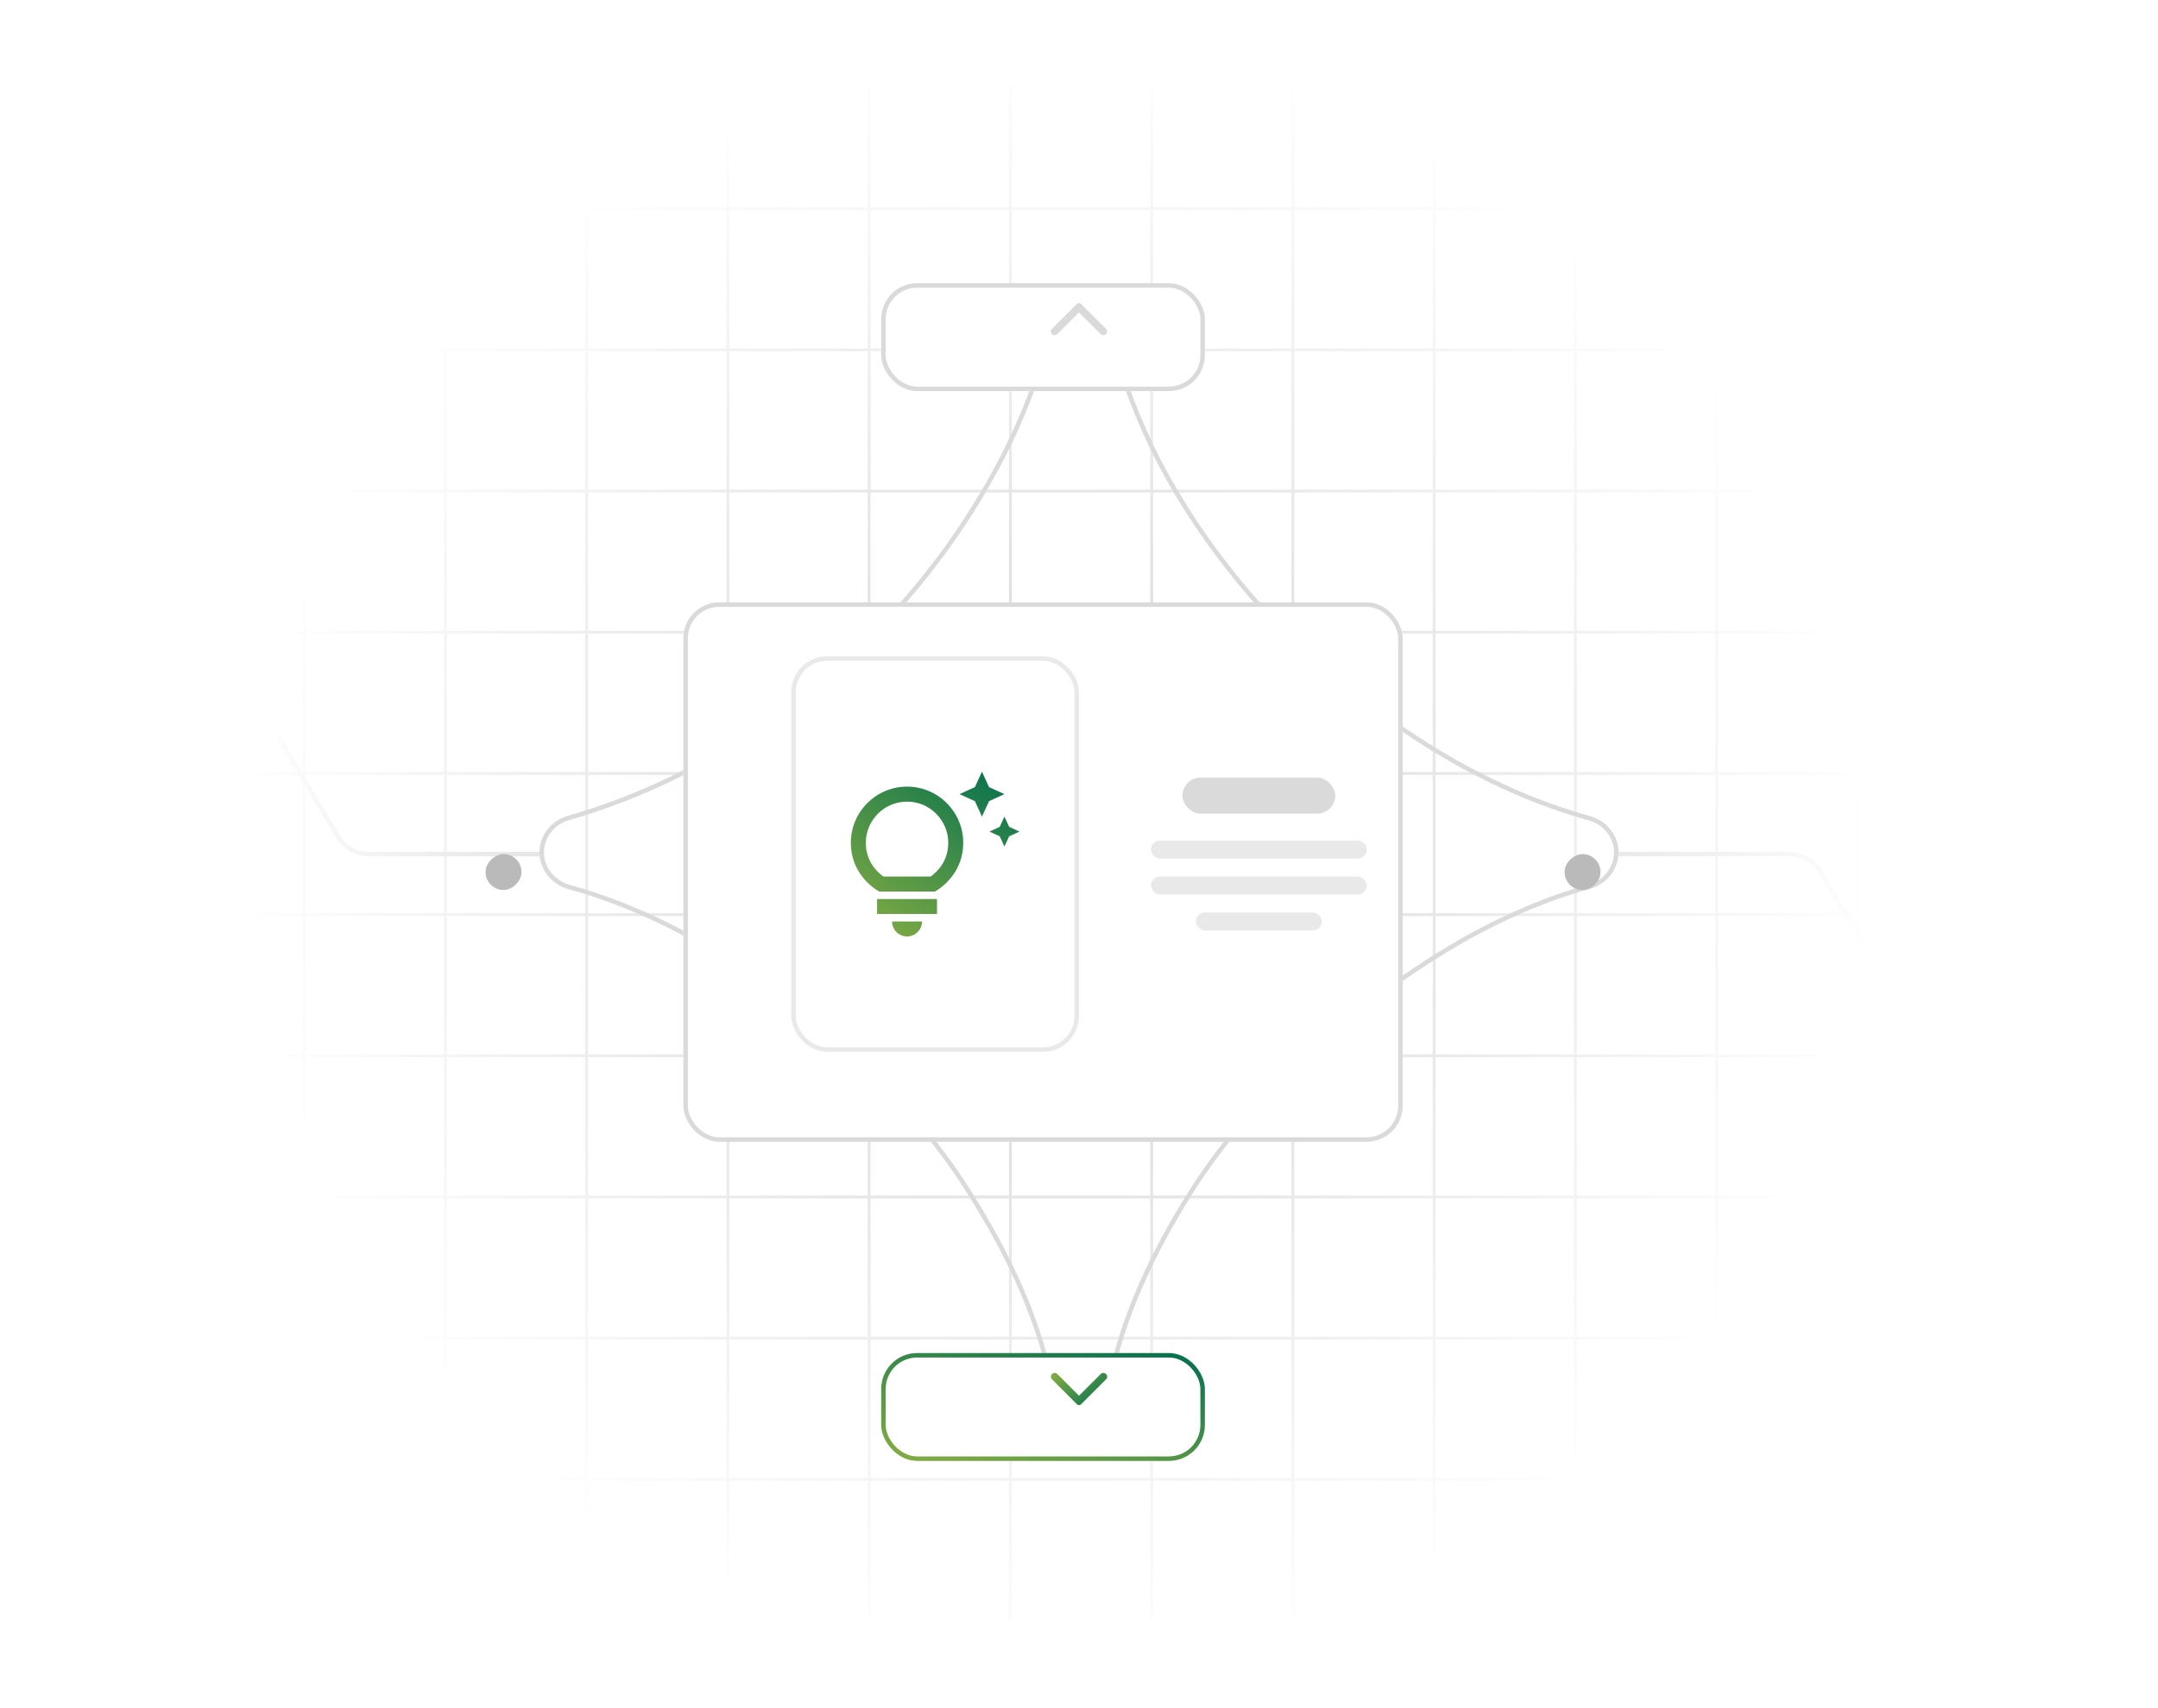 <svg width="480" height="380" viewBox="0 0 480 380" fill="none" xmlns="http://www.w3.org/2000/svg">
<mask id="mask0_11725_2904" style="mask-type:alpha" maskUnits="userSpaceOnUse" x="0" y="0" width="480" height="380">
<rect width="480" height="380" rx="16" fill="#D9D9D9"/>
</mask>
<g mask="url(#mask0_11725_2904)">
<path fill-rule="evenodd" clip-rule="evenodd" d="M626.883 329.427L626.883 328.797L602.07 328.797L602.07 298.013L626.883 298.013L626.883 297.383L602.07 297.383L602.07 266.599L626.883 266.599L626.883 265.969L602.07 265.969L602.07 235.192L626.883 235.192L626.883 234.562L602.07 234.562L602.07 203.786L626.883 203.786L626.883 203.156L602.07 203.156L602.07 172.38L626.883 172.38L626.883 171.75L602.07 171.75L602.07 140.958L626.883 140.958L626.883 140.328L602.07 140.328L602.07 109.56L626.883 109.56L626.883 108.93L602.07 108.93L602.07 78.146L626.883 78.146L626.883 77.516L602.07 77.516L602.07 46.739L626.883 46.739L626.883 46.109L602.07 46.109L602.07 18.781L601.44 18.781L601.44 46.109L570.648 46.109L570.648 18.781L570.018 18.781L570.018 46.109L539.234 46.109L539.234 18.781L538.604 18.781L538.604 46.109L507.812 46.109L507.812 18.781L507.182 18.781L507.182 46.109L476.406 46.109L476.406 18.781L475.776 18.781L475.776 46.109L444.984 46.109L444.984 18.781L444.354 18.781L444.354 46.109L413.562 46.109L413.562 18.781L412.932 18.781L412.932 46.109L382.148 46.109L382.148 18.781L381.518 18.781L381.518 46.109L350.727 46.109L350.727 18.781L350.096 18.781L350.096 46.109L319.312 46.109L319.312 18.781L318.682 18.781L318.682 46.109L287.891 46.109L287.891 18.781L287.26 18.781L287.26 46.109L256.477 46.109L256.477 18.781L255.846 18.781L255.846 46.109L225.055 46.109L225.055 18.781L224.425 18.781L224.425 46.109L193.633 46.109L193.633 18.781L193.003 18.781L193.003 46.109L162.227 46.109L162.227 18.781L161.596 18.781L161.596 46.109L130.805 46.109L130.805 18.781L130.175 18.781L130.175 46.109L99.391 46.109L99.391 18.781L98.76 18.781L98.76 46.109L67.969 46.109L67.969 18.781L67.339 18.781L67.339 46.109L36.547 46.109L36.547 18.781L35.917 18.781L35.917 46.109L5.133 46.109L5.133 18.781L4.503 18.781L4.503 46.109L-26.289 46.109L-26.289 18.781L-26.919 18.781L-26.919 46.109L-57.703 46.109L-57.703 18.781L-58.333 18.781L-58.333 46.109L-89.125 46.109L-89.125 18.781L-89.755 18.781L-89.755 46.109L-145.998 46.109L-145.998 46.739L-89.755 46.739L-89.755 77.516L-145.998 77.516L-145.998 78.146L-89.755 78.146L-89.755 108.93L-145.998 108.93L-145.998 109.56L-89.755 109.56L-89.755 140.328L-145.998 140.328L-145.998 140.958L-89.755 140.958L-89.755 171.75L-145.998 171.75L-145.998 172.38L-89.755 172.38L-89.755 203.156L-145.998 203.156L-145.998 203.786L-89.755 203.786L-89.755 234.562L-145.998 234.562L-145.998 235.192L-89.755 235.192L-89.755 265.969L-145.998 265.969L-145.998 266.599L-89.755 266.599L-89.755 297.383L-145.998 297.383L-145.998 298.013L-89.755 298.013L-89.755 328.797L-145.998 328.797L-145.998 329.427L-89.755 329.427L-89.755 360.214L-89.125 360.214L-89.125 329.427L-58.333 329.427L-58.333 360.214L-57.703 360.214L-57.703 329.427L-26.919 329.427L-26.919 360.214L-26.289 360.214L-26.289 329.427L4.503 329.427L4.503 360.214L5.133 360.214L5.133 329.427L35.917 329.427L35.917 360.214L36.547 360.214L36.547 329.427L67.339 329.427L67.339 360.214L67.969 360.214L67.969 329.427L98.76 329.427L98.76 360.214L99.391 360.214L99.391 329.427L130.175 329.427L130.175 360.214L130.805 360.214L130.805 329.427L161.596 329.427L161.596 360.214L162.227 360.214L162.227 329.427L193.003 329.427L193.003 360.214L193.633 360.214L193.633 329.427L224.425 329.427L224.425 360.214L225.055 360.214L225.055 329.427L255.846 329.427L255.846 360.214L256.477 360.214L256.477 329.427L287.26 329.427L287.26 360.214L287.891 360.214L287.891 329.427L318.682 329.427L318.682 360.214L319.312 360.214L319.312 329.427L350.096 329.427L350.096 360.214L350.727 360.214L350.727 329.427L381.518 329.427L381.518 360.214L382.148 360.214L382.148 329.427L412.932 329.427L412.932 360.214L413.562 360.214L413.562 329.427L444.354 329.427L444.354 360.214L444.984 360.214L444.984 329.427L475.776 329.427L475.776 360.214L476.406 360.214L476.406 329.427L507.182 329.427L507.182 360.214L507.812 360.214L507.812 329.427L538.604 329.427L538.604 360.214L539.234 360.214L539.234 329.427L570.018 329.427L570.018 360.214L570.648 360.214L570.648 329.427L601.44 329.427L601.44 360.214L602.07 360.214L602.07 329.427L626.883 329.427ZM-89.125 328.797L-58.333 328.797L-58.333 298.013L-89.125 298.013L-89.125 328.797ZM-89.125 297.383L-58.333 297.383L-58.333 266.599L-89.125 266.599L-89.125 297.383ZM-89.125 265.969L-58.333 265.969L-58.333 235.192L-89.125 235.192L-89.125 265.969ZM-89.125 234.562L-58.333 234.562L-58.333 203.786L-89.125 203.786L-89.125 234.562ZM-89.125 203.156L-58.333 203.156L-58.333 172.38L-89.125 172.38L-89.125 203.156ZM-89.125 171.75L-58.333 171.75L-58.333 140.958L-89.125 140.958L-89.125 171.75ZM-89.125 140.328L-58.333 140.328L-58.333 109.56L-89.125 109.56L-89.125 140.328ZM-89.125 108.93L-58.333 108.93L-58.333 78.146L-89.125 78.146L-89.125 108.93ZM-89.125 77.516L-58.333 77.516L-58.333 46.739L-89.125 46.739L-89.125 77.516ZM-57.703 77.516L-57.703 46.739L-26.919 46.739L-26.919 77.516L-57.703 77.516ZM-57.703 108.93L-57.703 78.146L-26.919 78.146L-26.919 108.93L-57.703 108.93ZM-57.703 140.328L-57.703 109.56L-26.919 109.56L-26.919 140.328L-57.703 140.328ZM-57.703 171.75L-57.703 140.958L-26.919 140.958L-26.919 171.75L-57.703 171.75ZM-57.703 203.156L-57.703 172.38L-26.919 172.38L-26.919 203.156L-57.703 203.156ZM-57.703 234.562L-57.703 203.786L-26.919 203.786L-26.919 234.562L-57.703 234.562ZM-57.703 265.969L-57.703 235.192L-26.919 235.192L-26.919 265.969L-57.703 265.969ZM-57.703 297.383L-57.703 266.599L-26.919 266.599L-26.919 297.383L-57.703 297.383ZM-57.703 328.797L-57.703 298.013L-26.919 298.013L-26.919 328.797L-57.703 328.797ZM-26.289 328.797L4.503 328.797L4.503 298.013L-26.289 298.013L-26.289 328.797ZM-26.289 297.383L4.503 297.383L4.503 266.599L-26.289 266.599L-26.289 297.383ZM-26.289 265.969L4.503 265.969L4.503 235.192L-26.289 235.192L-26.289 265.969ZM-26.289 234.562L4.503 234.562L4.503 203.786L-26.289 203.786L-26.289 234.562ZM-26.289 203.156L4.503 203.156L4.503 172.38L-26.289 172.38L-26.289 203.156ZM-26.289 171.75L4.503 171.75L4.503 140.958L-26.289 140.958L-26.289 171.75ZM-26.289 140.328L4.503 140.328L4.503 109.56L-26.289 109.56L-26.289 140.328ZM-26.289 108.93L4.503 108.93L4.503 78.146L-26.289 78.146L-26.289 108.93ZM-26.289 77.516L4.503 77.516L4.503 46.739L-26.289 46.739L-26.289 77.516ZM5.133 77.516L5.133 46.739L35.917 46.739L35.917 77.516L5.133 77.516ZM5.133 108.93L5.133 78.146L35.917 78.146L35.917 108.93L5.133 108.93ZM5.133 140.328L5.133 109.56L35.917 109.56L35.917 140.328L5.133 140.328ZM5.133 171.75L5.133 140.958L35.917 140.958L35.917 171.75L5.133 171.75ZM5.133 203.156L5.133 172.38L35.917 172.38L35.917 203.156L5.133 203.156ZM5.133 234.562L5.133 203.786L35.917 203.786L35.917 234.562L5.133 234.562ZM5.133 265.969L5.133 235.192L35.917 235.192L35.917 265.969L5.133 265.969ZM5.133 297.383L5.133 266.599L35.917 266.599L35.917 297.383L5.133 297.383ZM5.133 328.797L5.133 298.013L35.917 298.013L35.917 328.797L5.133 328.797ZM36.547 328.797L67.339 328.797L67.339 298.013L36.547 298.013L36.547 328.797ZM36.547 297.383L67.339 297.383L67.339 266.599L36.547 266.599L36.547 297.383ZM36.547 265.969L67.339 265.969L67.339 235.192L36.547 235.192L36.547 265.969ZM36.547 234.562L67.339 234.562L67.339 203.786L36.547 203.786L36.547 234.562ZM36.547 203.156L67.339 203.156L67.339 172.38L36.547 172.38L36.547 203.156ZM36.547 171.75L67.339 171.75L67.339 140.958L36.547 140.958L36.547 171.75ZM36.547 140.328L67.339 140.328L67.339 109.56L36.547 109.56L36.547 140.328ZM36.547 108.93L67.339 108.93L67.339 78.146L36.547 78.146L36.547 108.93ZM36.547 77.516L67.339 77.516L67.339 46.739L36.547 46.739L36.547 77.516ZM67.969 77.516L67.969 46.739L98.76 46.739L98.76 77.516L67.969 77.516ZM67.969 108.93L67.969 78.146L98.76 78.146L98.76 108.93L67.969 108.93ZM67.969 140.328L67.969 109.56L98.76 109.56L98.76 140.328L67.969 140.328ZM67.969 171.75L67.969 140.958L98.76 140.958L98.76 171.75L67.969 171.75ZM67.969 203.156L67.969 172.38L98.76 172.38L98.76 203.156L67.969 203.156ZM67.969 234.562L67.969 203.786L98.76 203.786L98.76 234.562L67.969 234.562ZM67.969 265.969L67.969 235.192L98.76 235.192L98.76 265.969L67.969 265.969ZM67.969 297.383L67.969 266.599L98.76 266.599L98.76 297.383L67.969 297.383ZM67.969 328.797L67.969 298.013L98.76 298.013L98.76 328.797L67.969 328.797ZM99.391 328.797L130.175 328.797L130.175 298.013L99.391 298.013L99.391 328.797ZM99.391 297.383L130.175 297.383L130.175 266.599L99.391 266.599L99.391 297.383ZM99.391 265.969L130.175 265.969L130.175 235.192L99.391 235.192L99.391 265.969ZM99.391 234.562L130.175 234.562L130.175 203.786L99.391 203.786L99.391 234.562ZM99.391 203.156L130.175 203.156L130.175 172.38L99.391 172.38L99.391 203.156ZM99.391 171.75L130.175 171.75L130.175 140.958L99.391 140.958L99.391 171.75ZM99.391 140.328L130.175 140.328L130.175 109.56L99.391 109.56L99.391 140.328ZM99.391 108.93L130.175 108.93L130.175 78.146L99.391 78.146L99.391 108.93ZM99.391 77.516L130.175 77.516L130.175 46.739L99.391 46.739L99.391 77.516ZM130.805 77.516L130.805 46.739L161.596 46.739L161.596 77.516L130.805 77.516ZM130.805 108.93L130.805 78.146L161.596 78.146L161.596 108.93L130.805 108.93ZM130.805 140.328L130.805 109.56L161.596 109.56L161.596 140.328L130.805 140.328ZM130.805 171.75L130.805 140.958L161.596 140.958L161.596 171.75L130.805 171.75ZM130.805 203.156L130.805 172.38L161.596 172.38L161.596 203.156L130.805 203.156ZM130.805 234.562L130.805 203.786L161.596 203.786L161.596 234.562L130.805 234.562ZM130.805 265.969L130.805 235.192L161.596 235.192L161.596 265.969L130.805 265.969ZM130.805 297.383L130.805 266.599L161.596 266.599L161.596 297.383L130.805 297.383ZM130.805 328.797L130.805 298.013L161.596 298.013L161.596 328.797L130.805 328.797ZM162.227 328.797L193.003 328.797L193.003 298.013L162.227 298.013L162.227 328.797ZM162.227 297.383L193.003 297.383L193.003 266.599L162.227 266.599L162.227 297.383ZM162.227 265.969L193.003 265.969L193.003 235.192L162.227 235.192L162.227 265.969ZM162.227 234.562L193.003 234.562L193.003 203.786L162.227 203.786L162.227 234.562ZM162.227 203.156L193.003 203.156L193.003 172.38L162.227 172.38L162.227 203.156ZM162.227 171.75L193.003 171.75L193.003 140.958L162.227 140.958L162.227 171.75ZM162.227 140.328L193.003 140.328L193.003 109.56L162.227 109.56L162.227 140.328ZM162.227 108.93L193.003 108.93L193.003 78.146L162.227 78.146L162.227 108.93ZM162.227 77.516L193.003 77.516L193.003 46.739L162.227 46.739L162.227 77.516ZM193.633 77.516L193.633 46.739L224.425 46.739L224.425 77.516L193.633 77.516ZM193.633 108.93L193.633 78.146L224.425 78.146L224.425 108.93L193.633 108.93ZM193.633 140.328L193.633 109.56L224.425 109.56L224.425 140.328L193.633 140.328ZM193.633 171.75L193.633 140.958L224.425 140.958L224.425 171.75L193.633 171.75ZM193.633 203.156L193.633 172.38L224.425 172.38L224.425 203.156L193.633 203.156ZM193.633 234.562L193.633 203.786L224.425 203.786L224.425 234.562L193.633 234.562ZM193.633 265.969L193.633 235.192L224.425 235.192L224.425 265.969L193.633 265.969ZM193.633 297.383L193.633 266.599L224.425 266.599L224.425 297.383L193.633 297.383ZM193.633 328.797L193.633 298.013L224.425 298.013L224.425 328.797L193.633 328.797ZM225.055 328.797L255.846 328.797L255.846 298.013L225.055 298.013L225.055 328.797ZM225.055 297.383L255.846 297.383L255.846 266.599L225.055 266.599L225.055 297.383ZM225.055 265.969L255.846 265.969L255.846 235.192L225.055 235.192L225.055 265.969ZM225.055 234.562L255.846 234.562L255.846 203.786L225.055 203.786L225.055 234.562ZM225.055 203.156L255.846 203.156L255.846 172.38L225.055 172.38L225.055 203.156ZM225.055 171.75L255.846 171.75L255.846 140.958L225.055 140.958L225.055 171.75ZM225.055 140.328L255.846 140.328L255.846 109.56L225.055 109.56L225.055 140.328ZM225.055 108.93L255.846 108.93L255.846 78.146L225.055 78.146L225.055 108.93ZM225.055 77.516L255.846 77.516L255.846 46.739L225.055 46.739L225.055 77.516ZM256.477 77.516L256.477 46.739L287.26 46.739L287.26 77.516L256.477 77.516ZM256.477 108.93L256.477 78.146L287.26 78.146L287.26 108.93L256.477 108.93ZM256.477 140.328L256.477 109.56L287.26 109.56L287.26 140.328L256.477 140.328ZM256.477 171.75L256.477 140.958L287.26 140.958L287.26 171.75L256.477 171.75ZM256.477 203.156L256.477 172.38L287.26 172.38L287.26 203.156L256.477 203.156ZM256.477 234.562L256.477 203.786L287.26 203.786L287.26 234.562L256.477 234.562ZM256.477 265.969L256.477 235.192L287.26 235.192L287.26 265.969L256.477 265.969ZM256.477 297.383L256.477 266.599L287.26 266.599L287.26 297.383L256.477 297.383ZM256.477 328.797L256.477 298.013L287.26 298.013L287.26 328.797L256.477 328.797ZM287.891 328.797L318.682 328.797L318.682 298.013L287.891 298.013L287.891 328.797ZM287.891 297.383L318.682 297.383L318.682 266.599L287.891 266.599L287.891 297.383ZM287.891 265.969L318.682 265.969L318.682 235.192L287.891 235.192L287.891 265.969ZM287.891 234.562L318.682 234.562L318.682 203.786L287.891 203.786L287.891 234.562ZM287.891 203.156L318.682 203.156L318.682 172.38L287.891 172.38L287.891 203.156ZM287.891 171.75L318.682 171.75L318.682 140.958L287.891 140.958L287.891 171.75ZM287.891 140.328L318.682 140.328L318.682 109.56L287.891 109.56L287.891 140.328ZM287.891 108.93L318.682 108.93L318.682 78.146L287.891 78.146L287.891 108.93ZM287.891 77.516L318.682 77.516L318.682 46.739L287.891 46.739L287.891 77.516ZM319.312 77.516L319.312 46.739L350.096 46.739L350.096 77.516L319.312 77.516ZM319.312 108.93L319.312 78.146L350.096 78.146L350.096 108.93L319.312 108.93ZM319.312 140.328L319.312 109.56L350.096 109.56L350.096 140.328L319.312 140.328ZM319.312 171.75L319.312 140.958L350.096 140.958L350.096 171.75L319.312 171.75ZM319.312 203.156L319.312 172.38L350.096 172.38L350.096 203.156L319.312 203.156ZM319.312 234.562L319.312 203.786L350.096 203.786L350.096 234.562L319.312 234.562ZM319.312 265.969L319.312 235.192L350.096 235.192L350.096 265.969L319.312 265.969ZM319.312 297.383L319.312 266.599L350.096 266.599L350.096 297.383L319.312 297.383ZM319.312 328.797L319.312 298.013L350.096 298.013L350.096 328.797L319.312 328.797ZM350.727 328.797L381.518 328.797L381.518 298.013L350.727 298.013L350.727 328.797ZM350.727 297.383L381.518 297.383L381.518 266.599L350.727 266.599L350.727 297.383ZM350.727 265.969L381.518 265.969L381.518 235.192L350.727 235.192L350.727 265.969ZM350.727 234.562L381.518 234.562L381.518 203.786L350.727 203.786L350.727 234.562ZM350.727 203.156L381.518 203.156L381.518 172.38L350.727 172.38L350.727 203.156ZM350.727 171.75L381.518 171.75L381.518 140.958L350.727 140.958L350.727 171.75ZM350.727 140.328L381.518 140.328L381.518 109.56L350.727 109.56L350.727 140.328ZM350.727 108.93L381.518 108.93L381.518 78.146L350.727 78.146L350.727 108.93ZM350.727 77.516L381.518 77.516L381.518 46.739L350.727 46.739L350.727 77.516ZM382.148 77.516L382.148 46.739L412.932 46.739L412.932 77.516L382.148 77.516ZM382.148 108.93L382.148 78.146L412.932 78.146L412.932 108.93L382.148 108.93ZM382.148 140.328L382.148 109.56L412.932 109.56L412.932 140.328L382.148 140.328ZM382.148 171.75L382.148 140.958L412.932 140.958L412.932 171.75L382.148 171.75ZM382.148 203.156L382.148 172.38L412.932 172.38L412.932 203.156L382.148 203.156ZM382.148 234.562L382.148 203.786L412.932 203.786L412.932 234.562L382.148 234.562ZM382.148 265.969L382.148 235.192L412.932 235.192L412.932 265.969L382.148 265.969ZM382.148 297.383L382.148 266.599L412.932 266.599L412.932 297.383L382.148 297.383ZM382.148 328.797L382.148 298.013L412.932 298.013L412.932 328.797L382.148 328.797ZM413.562 328.797L444.354 328.797L444.354 298.013L413.562 298.013L413.562 328.797ZM413.562 297.383L444.354 297.383L444.354 266.599L413.562 266.599L413.562 297.383ZM413.562 265.969L444.354 265.969L444.354 235.192L413.562 235.192L413.562 265.969ZM413.562 234.562L444.354 234.562L444.354 203.786L413.562 203.786L413.562 234.562ZM413.562 203.156L444.354 203.156L444.354 172.38L413.562 172.38L413.562 203.156ZM413.562 171.75L444.354 171.75L444.354 140.958L413.562 140.958L413.562 171.75ZM413.562 140.328L444.354 140.328L444.354 109.56L413.562 109.56L413.562 140.328ZM413.562 108.93L444.354 108.93L444.354 78.146L413.562 78.146L413.562 108.93ZM413.562 77.516L444.354 77.516L444.354 46.739L413.562 46.739L413.562 77.516ZM444.984 77.516L444.984 46.739L475.776 46.739L475.776 77.516L444.984 77.516ZM444.984 108.93L444.984 78.146L475.776 78.146L475.776 108.93L444.984 108.93ZM444.984 140.328L444.984 109.56L475.776 109.56L475.776 140.328L444.984 140.328ZM444.984 171.75L444.984 140.958L475.776 140.958L475.776 171.75L444.984 171.75ZM444.984 203.156L444.984 172.38L475.776 172.38L475.776 203.156L444.984 203.156ZM444.984 234.562L444.984 203.786L475.776 203.786L475.776 234.562L444.984 234.562ZM444.984 265.969L444.984 235.192L475.776 235.192L475.776 265.969L444.984 265.969ZM444.984 297.383L444.984 266.599L475.776 266.599L475.776 297.383L444.984 297.383ZM444.984 328.797L444.984 298.013L475.776 298.013L475.776 328.797L444.984 328.797ZM476.406 328.797L507.182 328.797L507.182 298.013L476.406 298.013L476.406 328.797ZM476.406 297.383L507.182 297.383L507.182 266.599L476.406 266.599L476.406 297.383ZM476.406 265.969L507.182 265.969L507.182 235.192L476.406 235.192L476.406 265.969ZM476.406 234.562L507.182 234.562L507.182 203.786L476.406 203.786L476.406 234.562ZM476.406 203.156L507.182 203.156L507.182 172.38L476.406 172.38L476.406 203.156ZM476.406 171.75L507.182 171.75L507.182 140.958L476.406 140.958L476.406 171.75ZM476.406 140.328L507.182 140.328L507.182 109.56L476.406 109.56L476.406 140.328ZM476.406 108.93L507.182 108.93L507.182 78.146L476.406 78.146L476.406 108.93ZM476.406 77.516L507.182 77.516L507.182 46.739L476.406 46.739L476.406 77.516ZM507.812 77.516L507.812 46.739L538.604 46.739L538.604 77.516L507.812 77.516ZM507.812 108.93L507.812 78.146L538.604 78.146L538.604 108.93L507.812 108.93ZM507.812 140.328L507.812 109.56L538.604 109.56L538.604 140.328L507.812 140.328ZM507.812 171.75L507.812 140.958L538.604 140.958L538.604 171.75L507.812 171.75ZM507.812 203.156L507.812 172.38L538.604 172.38L538.604 203.156L507.812 203.156ZM507.812 234.562L507.812 203.786L538.604 203.786L538.604 234.562L507.812 234.562ZM507.812 265.969L507.812 235.192L538.604 235.192L538.604 265.969L507.812 265.969ZM507.812 297.383L507.812 266.599L538.604 266.599L538.604 297.383L507.812 297.383ZM507.812 328.797L507.812 298.013L538.604 298.013L538.604 328.797L507.812 328.797ZM539.234 328.797L570.018 328.797L570.018 298.013L539.234 298.013L539.234 328.797ZM539.234 297.383L570.018 297.383L570.018 266.599L539.234 266.599L539.234 297.383ZM539.234 265.969L570.018 265.969L570.018 235.192L539.234 235.192L539.234 265.969ZM539.234 234.562L570.018 234.562L570.018 203.786L539.234 203.786L539.234 234.562ZM539.234 203.156L570.018 203.156L570.018 172.38L539.234 172.38L539.234 203.156ZM539.234 171.75L570.018 171.75L570.018 140.958L539.234 140.958L539.234 171.75ZM539.234 140.328L570.018 140.328L570.018 109.56L539.234 109.56L539.234 140.328ZM539.234 108.93L570.018 108.93L570.018 78.146L539.234 78.146L539.234 108.93ZM539.234 77.516L570.018 77.516L570.018 46.739L539.234 46.739L539.234 77.516ZM570.648 77.516L570.648 46.739L601.44 46.739L601.44 77.516L570.648 77.516ZM570.648 108.93L570.648 78.146L601.44 78.146L601.44 108.93L570.648 108.93ZM570.648 140.328L570.648 109.56L601.44 109.56L601.44 140.328L570.648 140.328ZM570.648 171.75L570.648 140.958L601.44 140.958L601.44 171.75L570.648 171.75ZM570.648 203.156L570.648 172.38L601.44 172.38L601.44 203.156L570.648 203.156ZM570.648 234.562L570.648 203.786L601.44 203.786L601.44 234.562L570.648 234.562ZM570.648 265.969L570.648 235.192L601.44 235.192L601.44 265.969L570.648 265.969ZM570.648 297.383L570.648 266.599L601.44 266.599L601.44 297.383L570.648 297.383ZM570.648 328.797L570.648 298.013L601.44 298.013L601.44 328.797L570.648 328.797Z" fill="url(#paint0_radial_11725_2904)"/>
<path d="M62 164L75.141 186.09C76.583 188.514 79.195 190 82.016 190H120" stroke="#BABABA"/>
<path d="M418 216L404.859 193.91C403.417 191.486 400.805 190 397.984 190H360" stroke="#BABABA"/>
<rect x="-45.117" y="-34" width="559" height="450" fill="url(#paint1_radial_11725_2904)"/>
</g>
<path d="M126.59 197.331L126.59 197.331C123.056 196.36 120.5 193.233 120.5 189.604C120.5 186.045 122.958 182.959 126.407 181.974C141.919 177.545 156.858 170.355 171.222 160.411L171.223 160.41C187.729 148.919 201.523 135.126 212.599 119.033L212.6 119.032C222.394 104.704 229.128 90.518 232.787 76.477L232.304 76.35L232.787 76.477C233.689 73.017 236.727 70.5 240.265 70.5C243.842 70.5 246.903 73.073 247.783 76.582L248.268 76.46L247.783 76.582C249.896 85.001 253.196 93.612 257.679 102.414L257.681 102.418C263.327 113.29 270.537 123.739 279.311 133.767L279.311 133.767L279.319 133.775C288.301 143.593 298.328 152.47 309.396 160.406L309.398 160.408C323.868 170.664 338.587 177.878 353.559 182.039C357.016 182.999 359.5 186.07 359.5 189.625C359.5 193.232 356.941 196.333 353.423 197.297C343.925 199.901 334.158 204.098 324.126 209.879L324.123 209.881C312.006 216.984 300.727 225.443 290.283 235.26C279.84 244.869 271.269 255.005 264.576 265.671L264.576 265.672C256.275 278.919 250.65 291.511 247.719 303.448C246.864 306.929 243.844 309.5 240.305 309.5C236.771 309.5 233.755 306.938 232.889 303.466C229.952 291.699 224.333 279.204 216.049 265.985C206.218 250.089 192.214 235.359 174.051 221.788C158.247 209.843 142.426 201.685 126.59 197.331Z" stroke="#DADADA"/>
<g filter="url(#filter0_d_11725_2904)">
<rect x="160" y="130" width="160" height="120" rx="8" fill="white"/>
<rect x="160.5" y="130.5" width="159" height="119" rx="7.5" stroke="#DADADA"/>
</g>
<g filter="url(#filter1_d_11725_2904)">
<rect x="204" y="59" width="72" height="24" rx="8" fill="white"/>
<rect x="204.5" y="59.5" width="71" height="23" rx="7.5" stroke="#DADADA"/>
</g>
<g filter="url(#filter2_d_11725_2904)">
<rect x="204" y="297" width="72" height="24" rx="8" fill="white"/>
<rect x="204.5" y="297.5" width="71" height="23" rx="7.5" stroke="url(#paint2_linear_11725_2904)"/>
</g>
<rect x="263" y="173" width="34" height="8" rx="4" fill="#DADADA"/>
<rect x="256" y="187" width="48" height="4" rx="2" fill="#E9E9E9"/>
<rect x="256" y="195" width="48" height="4" rx="2" fill="#E9E9E9"/>
<rect x="266" y="203" width="28" height="4" rx="2" fill="#E9E9E9"/>
<rect x="176.5" y="146.5" width="63" height="87" rx="7.5" fill="white" stroke="#E9E9E9"/>
<path d="M246.007 74.332C246.334 74.006 246.334 73.479 246.007 73.152L240.467 67.612C240.207 67.352 239.787 67.352 239.527 67.612L233.987 73.152C233.661 73.479 233.661 74.006 233.987 74.332C234.314 74.659 234.841 74.659 235.167 74.332L240.001 69.506L244.834 74.339C245.154 74.659 245.687 74.659 246.007 74.332Z" fill="#DADADA"/>
<path d="M233.993 305.668C233.666 305.994 233.666 306.521 233.993 306.848L239.533 312.388C239.793 312.648 240.213 312.648 240.473 312.388L246.013 306.848C246.339 306.521 246.339 305.994 246.013 305.668C245.686 305.341 245.159 305.341 244.833 305.668L239.999 310.494L235.166 305.661C234.846 305.341 234.313 305.341 233.993 305.668Z" fill="url(#paint3_linear_11725_2904)"/>
<g filter="url(#filter3_d_11725_2904)">
<rect x="116" y="194" width="8" height="8" rx="4" transform="rotate(-90 116 194)" fill="#BABABA"/>
</g>
<g filter="url(#filter4_d_11725_2904)">
<rect x="356" y="194" width="8" height="8" rx="4" transform="rotate(-90 356 194)" fill="#BABABA"/>
</g>
<path d="M198.417 204.997H205.083C205.083 206.831 203.583 208.331 201.75 208.331C199.917 208.331 198.417 206.831 198.417 204.997ZM195.083 203.331H208.417V199.997H195.083V203.331ZM214.25 187.497C214.25 193.864 209.817 197.264 207.967 198.331H195.533C193.683 197.264 189.25 193.864 189.25 187.497C189.25 180.597 194.85 174.997 201.75 174.997C208.65 174.997 214.25 180.597 214.25 187.497ZM210.917 187.497C210.917 182.447 206.8 178.331 201.75 178.331C196.7 178.331 192.583 182.447 192.583 187.497C192.583 191.614 195.067 193.981 196.5 194.997H207C208.433 193.981 210.917 191.614 210.917 187.497ZM222.367 183.947L220.083 184.997L222.367 186.047L223.417 188.331L224.467 186.047L226.75 184.997L224.467 183.947L223.417 181.664L222.367 183.947ZM218.417 181.664L219.983 178.231L223.417 176.664L219.983 175.097L218.417 171.664L216.85 175.097L213.417 176.664L216.85 178.231L218.417 181.664Z" fill="url(#paint4_linear_11725_2904)"/>
<defs>
<filter id="filter0_d_11725_2904" x="136" y="118" width="192" height="152" filterUnits="userSpaceOnUse" color-interpolation-filters="sRGB">
<feFlood flood-opacity="0" result="BackgroundImageFix"/>
<feColorMatrix in="SourceAlpha" type="matrix" values="0 0 0 0 0 0 0 0 0 0 0 0 0 0 0 0 0 0 127 0" result="hardAlpha"/>
<feOffset dx="-8" dy="4"/>
<feGaussianBlur stdDeviation="8"/>
<feComposite in2="hardAlpha" operator="out"/>
<feColorMatrix type="matrix" values="0 0 0 0 0 0 0 0 0 0 0 0 0 0 0 0 0 0 0.04 0"/>
<feBlend mode="normal" in2="BackgroundImageFix" result="effect1_dropShadow_11725_2904"/>
<feBlend mode="normal" in="SourceGraphic" in2="effect1_dropShadow_11725_2904" result="shape"/>
</filter>
<filter id="filter1_d_11725_2904" x="180" y="47" width="104" height="56" filterUnits="userSpaceOnUse" color-interpolation-filters="sRGB">
<feFlood flood-opacity="0" result="BackgroundImageFix"/>
<feColorMatrix in="SourceAlpha" type="matrix" values="0 0 0 0 0 0 0 0 0 0 0 0 0 0 0 0 0 0 127 0" result="hardAlpha"/>
<feOffset dx="-8" dy="4"/>
<feGaussianBlur stdDeviation="8"/>
<feComposite in2="hardAlpha" operator="out"/>
<feColorMatrix type="matrix" values="0 0 0 0 0 0 0 0 0 0 0 0 0 0 0 0 0 0 0.04 0"/>
<feBlend mode="normal" in2="BackgroundImageFix" result="effect1_dropShadow_11725_2904"/>
<feBlend mode="normal" in="SourceGraphic" in2="effect1_dropShadow_11725_2904" result="shape"/>
</filter>
<filter id="filter2_d_11725_2904" x="180" y="285" width="104" height="56" filterUnits="userSpaceOnUse" color-interpolation-filters="sRGB">
<feFlood flood-opacity="0" result="BackgroundImageFix"/>
<feColorMatrix in="SourceAlpha" type="matrix" values="0 0 0 0 0 0 0 0 0 0 0 0 0 0 0 0 0 0 127 0" result="hardAlpha"/>
<feOffset dx="-8" dy="4"/>
<feGaussianBlur stdDeviation="8"/>
<feComposite in2="hardAlpha" operator="out"/>
<feColorMatrix type="matrix" values="0 0 0 0 0 0 0 0 0 0 0 0 0 0 0 0 0 0 0.04 0"/>
<feBlend mode="normal" in2="BackgroundImageFix" result="effect1_dropShadow_11725_2904"/>
<feBlend mode="normal" in="SourceGraphic" in2="effect1_dropShadow_11725_2904" result="shape"/>
</filter>
<filter id="filter3_d_11725_2904" x="92" y="174" width="40" height="40" filterUnits="userSpaceOnUse" color-interpolation-filters="sRGB">
<feFlood flood-opacity="0" result="BackgroundImageFix"/>
<feColorMatrix in="SourceAlpha" type="matrix" values="0 0 0 0 0 0 0 0 0 0 0 0 0 0 0 0 0 0 127 0" result="hardAlpha"/>
<feOffset dx="-8" dy="4"/>
<feGaussianBlur stdDeviation="8"/>
<feComposite in2="hardAlpha" operator="out"/>
<feColorMatrix type="matrix" values="0 0 0 0 0 0 0 0 0 0 0 0 0 0 0 0 0 0 0.04 0"/>
<feBlend mode="normal" in2="BackgroundImageFix" result="effect1_dropShadow_11725_2904"/>
<feBlend mode="normal" in="SourceGraphic" in2="effect1_dropShadow_11725_2904" result="shape"/>
</filter>
<filter id="filter4_d_11725_2904" x="332" y="174" width="40" height="40" filterUnits="userSpaceOnUse" color-interpolation-filters="sRGB">
<feFlood flood-opacity="0" result="BackgroundImageFix"/>
<feColorMatrix in="SourceAlpha" type="matrix" values="0 0 0 0 0 0 0 0 0 0 0 0 0 0 0 0 0 0 127 0" result="hardAlpha"/>
<feOffset dx="-8" dy="4"/>
<feGaussianBlur stdDeviation="8"/>
<feComposite in2="hardAlpha" operator="out"/>
<feColorMatrix type="matrix" values="0 0 0 0 0 0 0 0 0 0 0 0 0 0 0 0 0 0 0.04 0"/>
<feBlend mode="normal" in2="BackgroundImageFix" result="effect1_dropShadow_11725_2904"/>
<feBlend mode="normal" in="SourceGraphic" in2="effect1_dropShadow_11725_2904" result="shape"/>
</filter>
<radialGradient id="paint0_radial_11725_2904" cx="0" cy="0" r="1" gradientUnits="userSpaceOnUse" gradientTransform="translate(236.186 226.923) rotate(-76.379) scale(335.222 181322)">
<stop stop-color="#D2D2D2"/>
<stop offset="0.408" stop-color="#D2D2D2"/>
</radialGradient>
<radialGradient id="paint1_radial_11725_2904" cx="0" cy="0" r="1" gradientUnits="userSpaceOnUse" gradientTransform="translate(234.383 191) rotate(90) scale(182 182)">
<stop stop-color="white" stop-opacity="0"/>
<stop offset="1" stop-color="white"/>
</radialGradient>
<linearGradient id="paint2_linear_11725_2904" x1="264.514" y1="295.148" x2="252.853" y2="344.255" gradientUnits="userSpaceOnUse">
<stop stop-color="#04704E"/>
<stop offset="1" stop-color="#ADC03F"/>
</linearGradient>
<linearGradient id="paint3_linear_11725_2904" x1="247.223" y1="311.44" x2="236.615" y2="298.237" gradientUnits="userSpaceOnUse">
<stop stop-color="#04704E"/>
<stop offset="1" stop-color="#ADC03F"/>
</linearGradient>
<linearGradient id="paint4_linear_11725_2904" x1="220.768" y1="168.835" x2="183.597" y2="222.198" gradientUnits="userSpaceOnUse">
<stop stop-color="#04704E"/>
<stop offset="1" stop-color="#ADC03F"/>
</linearGradient>
</defs>
</svg>
